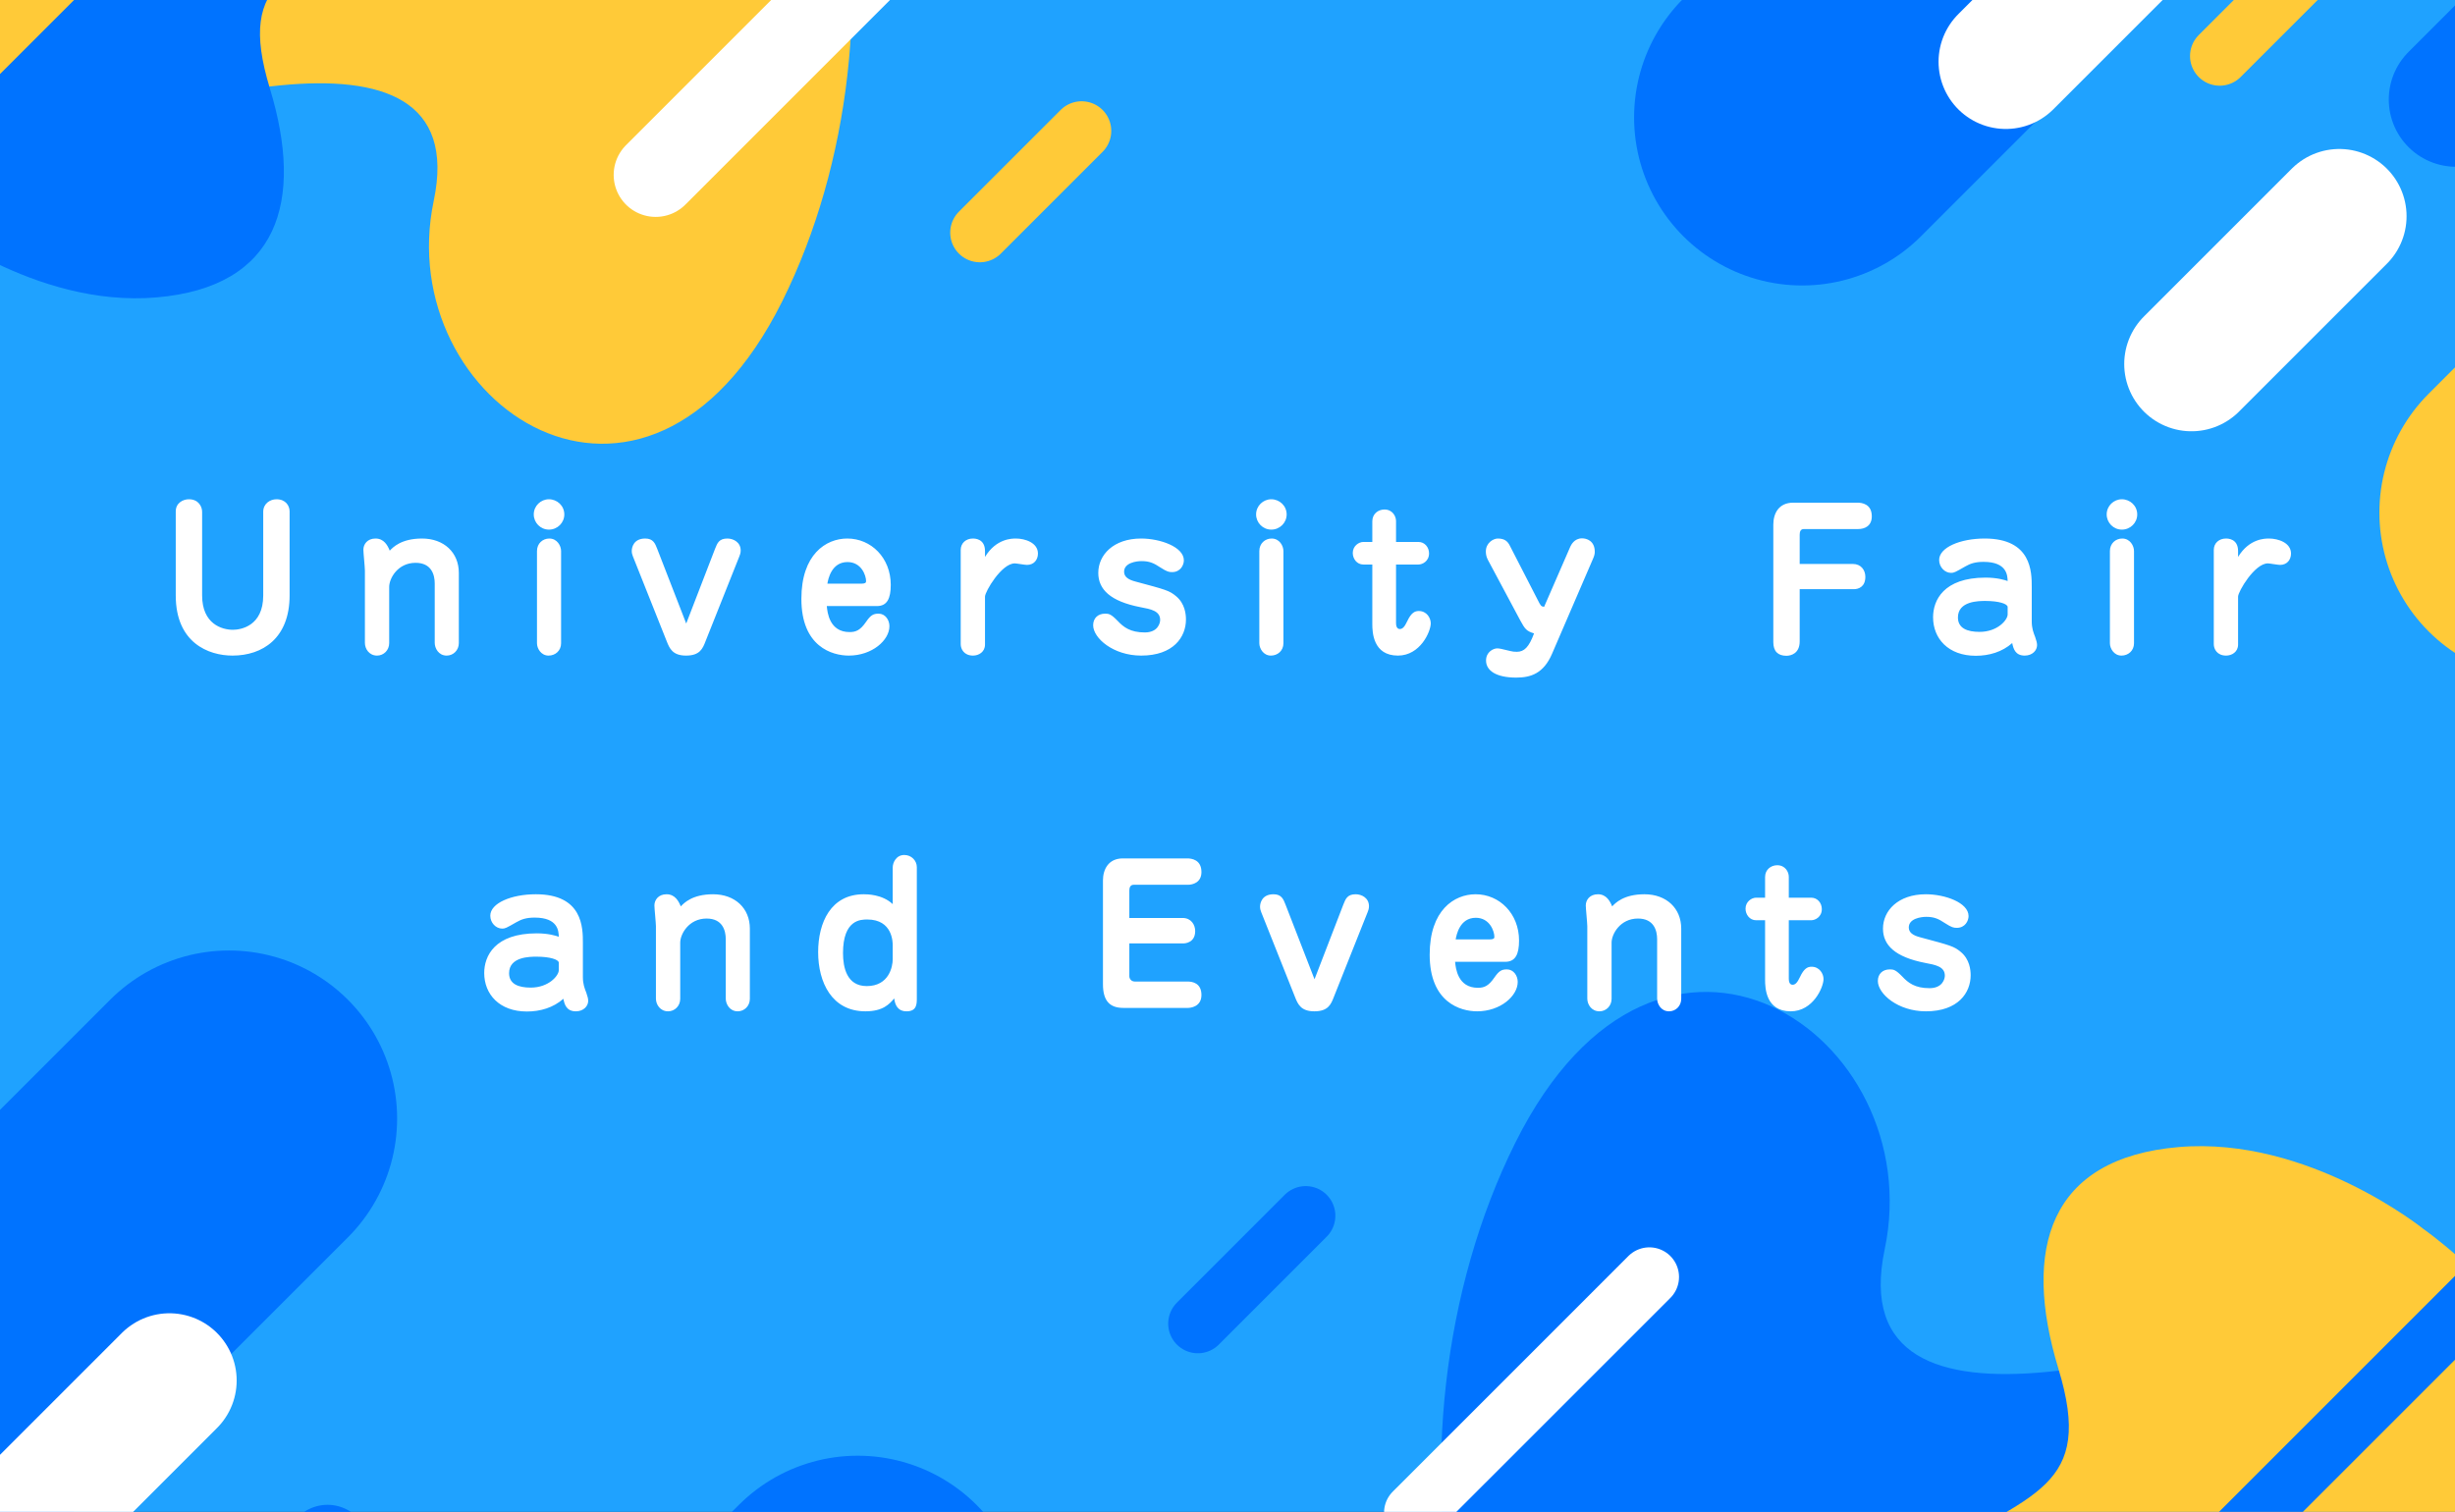 <svg width="414" height="255" viewBox="0 0 414 255" fill="none" xmlns="http://www.w3.org/2000/svg">
<rect x="0" y="0" width="414" height="255" fill="#333333" stroke="none"/>
<g clip-path="url(#clip0_1998_46207)">
<rect width="414" height="255" fill="#1FA2FF"/>
<path d="M96.962 -79.505C144.629 -67.029 155.012 4.409 131.921 50.8C108.829 97.197 65.951 68.047 73.143 33.869C80.335 -0.308 24.104 17.678 -7.718 29.14C-55.905 46.5 -33.213 -113.581 96.962 -79.511V-79.505Z" fill="#FFCA38"/>
<path d="M-12.596 37.107C-12.596 37.107 5.73 51.927 26.365 50.168C47.005 48.408 51.299 33.971 45.514 14.929C39.729 -4.107 49.402 -4.817 67.675 -15.677C85.948 -26.536 97.153 -37.36 82.196 -58.036C67.24 -78.718 45.741 -43.98 22.453 -47.081C-0.842 -50.182 -35.794 -63.439 -43.07 -26.298C-50.34 10.85 -12.596 37.107 -12.596 37.107Z" fill="#0073FF"/>
<path d="M303.91 19.805L424.716 -101" stroke="#0073FF" stroke-width="56.69" stroke-linecap="round" stroke-linejoin="round"/>
<path d="M374.316 9.452L434.722 -50.953" stroke="#FFCA38" stroke-width="10" stroke-linecap="round" stroke-linejoin="round"/>
<path d="M414.172 16.787L449.644 -18.685" stroke="#0073FF" stroke-width="22.68" stroke-linecap="round" stroke-linejoin="round"/>
<path d="M369.559 61.401L394.493 36.467" stroke="white" stroke-width="22.68" stroke-linecap="round" stroke-linejoin="round"/>
<path d="M-35.473 40.889L24.927 -19.511" stroke="#FFCA38" stroke-width="10" stroke-linecap="round" stroke-linejoin="round"/>
<path d="M110.572 29.498L148.06 -7.995" stroke="white" stroke-width="14.17" stroke-linecap="round" stroke-linejoin="round"/>
<path d="M429.594 86.454L454.927 61.121" stroke="#FFCA38" stroke-width="56.69" stroke-linecap="round" stroke-linejoin="round"/>
<path d="M165.24 39.236L182.398 22.079" stroke="#FFCA38" stroke-width="10" stroke-linecap="round" stroke-linejoin="round"/>
<path d="M338.248 10.412L398.654 -49.993" stroke="white" stroke-width="22.68" stroke-linecap="round" stroke-linejoin="round"/>
<path d="M38.623 188.661L-126 353.283" stroke="#0073FF" stroke-width="56.69" stroke-linecap="round" stroke-linejoin="round"/>
<path d="M28.571 232.844L-53.74 315.155" stroke="white" stroke-width="22.68" stroke-linecap="round" stroke-linejoin="round"/>
<path d="M55.233 260.896L-27.078 343.206" stroke="#0073FF" stroke-width="14.17" stroke-linecap="round" stroke-linejoin="round"/>
<path d="M144.64 273.873L110.119 308.393" stroke="#0073FF" stroke-width="56.69" stroke-linecap="round" stroke-linejoin="round"/>
<path d="M292.57 330.933C242.037 317.707 231.03 241.975 255.51 192.796C279.989 143.61 325.445 174.512 317.821 210.744C310.196 246.976 369.807 227.909 403.542 215.758C454.625 197.354 430.569 367.058 292.57 330.94V330.933Z" fill="#0073FF"/>
<path d="M408.715 207.318C408.715 207.318 389.288 191.607 367.413 193.472C345.532 195.337 340.98 210.643 347.113 230.829C353.245 251.009 342.991 251.762 323.62 263.274C304.249 274.787 292.369 286.261 308.225 308.18C324.081 330.099 346.872 293.273 371.56 296.566C396.255 299.854 433.309 313.908 441.015 274.528C448.722 235.147 408.709 207.311 408.709 207.311L408.715 207.318Z" fill="#FFCA38"/>
<path d="M432.966 203.303L368.936 267.339" stroke="#0073FF" stroke-width="10" stroke-linecap="round" stroke-linejoin="round"/>
<path d="M278.143 215.385L238.402 255.125" stroke="white" stroke-width="10" stroke-linecap="round" stroke-linejoin="round"/>
<path d="M220.189 205.055L202 223.25" stroke="#0073FF" stroke-width="10" stroke-linecap="round" stroke-linejoin="round"/>
<path d="M44.389 100.432V86.32C44.389 84.944 45.541 84.208 46.629 84.208C48.165 84.208 48.837 85.296 48.837 86.256V100.432C48.837 107.664 44.261 110.576 39.205 110.576C35.173 110.576 29.637 108.432 29.637 100.432V86.256C29.637 84.816 30.885 84.208 31.845 84.208C33.541 84.208 34.085 85.52 34.085 86.32V100.432C34.085 105.232 37.413 106.224 39.269 106.224C40.581 106.224 44.389 105.616 44.389 100.432ZM77.375 96.624V108.464C77.375 109.68 76.447 110.576 75.327 110.576C73.951 110.576 73.311 109.328 73.311 108.432V98.416C73.311 96.944 72.767 94.928 70.079 94.928C67.071 94.928 65.631 97.552 65.631 98.992V108.464C65.631 109.68 64.703 110.576 63.583 110.576C62.271 110.576 61.535 109.456 61.535 108.432V96.24C61.535 95.664 61.279 93.232 61.279 92.72C61.279 91.792 61.951 90.832 63.327 90.832C64.767 90.832 65.375 92.016 65.727 92.88C66.239 92.336 67.647 90.832 71.167 90.832C74.879 90.832 77.375 93.2 77.375 96.624ZM94.619 92.944V108.496C94.619 109.744 93.659 110.576 92.507 110.576C91.227 110.576 90.555 109.36 90.555 108.496V92.944C90.555 91.664 91.515 90.832 92.635 90.832C93.947 90.832 94.619 92.048 94.619 92.944ZM92.571 84.208C93.947 84.208 95.163 85.296 95.163 86.768C95.163 88.176 94.011 89.328 92.571 89.328C91.131 89.328 90.011 88.144 90.011 86.768C90.011 85.328 91.195 84.208 92.571 84.208ZM110.825 92.56L115.721 105.168L120.585 92.56C120.969 91.6 121.257 90.832 122.665 90.832C123.657 90.832 124.905 91.44 124.905 92.848C124.905 93.264 124.777 93.616 124.681 93.84L118.985 108.144C118.505 109.392 118.025 110.576 115.689 110.576C113.417 110.576 112.905 109.36 112.425 108.144L106.729 93.84C106.601 93.52 106.537 93.264 106.537 92.912C106.537 92.368 106.825 90.832 108.809 90.832C110.153 90.832 110.473 91.664 110.825 92.56ZM147.877 102.224H139.429C139.525 103.312 139.877 106.608 143.269 106.608C144.325 106.608 145.061 106.32 146.053 104.88C146.821 103.76 147.269 103.504 148.165 103.504C149.285 103.504 149.989 104.56 149.989 105.616C149.989 107.984 147.077 110.576 143.141 110.576C140.357 110.576 135.141 109.104 135.141 101.008C135.141 93.52 139.269 90.832 142.885 90.832C146.917 90.832 150.213 94.096 150.213 98.64C150.213 100.944 149.605 102.224 147.877 102.224ZM139.525 98.448H145.221C145.893 98.448 146.053 98.288 146.053 98.032C146.053 97.04 145.253 94.8 142.917 94.8C140.197 94.8 139.653 97.712 139.525 98.448ZM166.106 100.624V108.72C166.106 109.968 165.05 110.576 164.09 110.576C162.554 110.576 162.01 109.456 162.01 108.656V92.752C162.01 91.6 162.906 90.832 164.058 90.832C164.346 90.832 166.106 90.832 166.106 92.944V93.936C167.994 90.832 170.65 90.832 171.322 90.832C172.858 90.832 175.034 91.536 175.034 93.36C175.034 94.416 174.362 95.28 173.178 95.28C172.826 95.28 171.418 95.024 171.13 95.024C168.89 95.024 166.106 99.792 166.106 100.624ZM192.442 110.576C187.738 110.576 184.346 107.632 184.346 105.456C184.346 104.272 185.146 103.504 186.362 103.504C187.002 103.504 187.354 103.568 188.474 104.72C189.466 105.776 190.618 106.672 193.05 106.672C195.258 106.672 195.642 105.104 195.642 104.56C195.642 103.024 194.042 102.736 192.346 102.416C187.226 101.424 185.21 99.408 185.21 96.624C185.21 93.616 187.738 90.832 192.442 90.832C195.642 90.832 199.642 92.24 199.642 94.512C199.642 95.312 199.066 96.496 197.658 96.496C197.146 96.496 196.794 96.432 195.706 95.728C194.554 94.96 193.818 94.64 192.506 94.64C191.61 94.64 189.562 94.928 189.562 96.432C189.562 97.296 190.266 97.776 191.514 98.096C196.634 99.472 197.178 99.6 198.33 100.56C199.834 101.808 199.994 103.6 199.994 104.496C199.994 107.44 197.882 110.576 192.442 110.576ZM216.431 92.944V108.496C216.431 109.744 215.471 110.576 214.319 110.576C213.039 110.576 212.367 109.36 212.367 108.496V92.944C212.367 91.664 213.327 90.832 214.447 90.832C215.759 90.832 216.431 92.048 216.431 92.944ZM214.383 84.208C215.759 84.208 216.975 85.296 216.975 86.768C216.975 88.176 215.823 89.328 214.383 89.328C212.943 89.328 211.823 88.144 211.823 86.768C211.823 85.328 213.007 84.208 214.383 84.208ZM231.421 95.216H229.917C228.797 95.216 228.125 94.224 228.125 93.264C228.125 92.08 229.149 91.408 229.917 91.408H231.421V87.92C231.421 86.672 232.413 85.936 233.469 85.936C234.813 85.936 235.421 87.056 235.421 87.888V91.408H239.197C240.253 91.408 240.989 92.304 240.989 93.328C240.989 94.672 239.869 95.216 239.197 95.216H235.421V105.104C235.421 105.488 235.517 106.096 236.061 106.096C236.509 106.096 236.861 105.744 237.309 104.784C237.981 103.344 238.589 103.056 239.261 103.056C240.605 103.056 241.277 104.24 241.277 105.136C241.277 106.512 239.517 110.576 235.741 110.576C231.549 110.576 231.421 106.64 231.421 105.264V95.216ZM256.36 104.624L250.888 94.384C250.6 93.84 250.568 93.296 250.568 93.008C250.568 91.568 251.816 90.832 252.584 90.832C253.736 90.832 254.248 91.312 254.6 92.016L259.272 101.104C259.816 102.192 259.88 102.288 260.392 102.352L264.808 92.208C264.936 91.952 265.448 90.8 266.792 90.8C267.528 90.8 268.936 91.184 268.936 93.072C268.936 93.456 268.84 93.776 268.648 94.224L261.736 110.256C260.296 113.616 258.12 114.288 255.688 114.288C252.296 114.288 250.6 113.104 250.6 111.408C250.6 109.936 251.848 109.36 252.488 109.36C252.84 109.36 253.256 109.456 254.696 109.808C255.048 109.904 255.368 109.936 255.784 109.936C257.032 109.936 257.832 109.168 258.696 106.832C257.416 106.448 257.16 106.096 256.36 104.624ZM303.492 99.376V108.176C303.492 110.224 302.02 110.608 301.252 110.608C299.844 110.608 299.044 109.872 299.044 108.304V88.496C299.044 86.576 299.972 84.784 302.404 84.784H313.252C313.988 84.784 315.652 85.008 315.652 87.088C315.652 88.752 314.404 89.232 313.38 89.232H304.196C303.652 89.232 303.492 89.648 303.492 90.192V95.12H312.452C313.828 95.12 314.564 96.144 314.564 97.296C314.564 98.928 313.476 99.376 312.612 99.376H303.492ZM342.625 99.056V104.816C342.625 105.968 342.913 106.704 343.201 107.44C343.425 108.08 343.521 108.464 343.521 108.816C343.521 109.68 342.753 110.576 341.441 110.576C339.809 110.576 339.521 109.36 339.329 108.464C337.633 109.968 335.425 110.608 333.185 110.608C328.545 110.608 325.985 107.696 325.985 104.112C325.985 101.296 327.713 97.424 334.849 97.424C336.833 97.424 338.113 97.84 338.561 98C338.529 97.072 338.465 94.768 334.497 94.768C333.089 94.768 332.257 95.056 331.425 95.536C329.697 96.528 329.505 96.624 329.025 96.624C327.937 96.624 327.009 95.632 327.009 94.448C327.009 92.336 330.561 90.832 334.689 90.832C342.625 90.832 342.625 96.496 342.625 99.056ZM338.561 103.632V102.384C338.561 101.84 337.057 101.36 334.817 101.36C333.697 101.36 330.177 101.36 330.177 104.144C330.177 105.968 331.745 106.576 333.825 106.576C336.865 106.576 338.561 104.56 338.561 103.632ZM359.869 92.944V108.496C359.869 109.744 358.909 110.576 357.757 110.576C356.477 110.576 355.805 109.36 355.805 108.496V92.944C355.805 91.664 356.765 90.832 357.885 90.832C359.197 90.832 359.869 92.048 359.869 92.944ZM357.821 84.208C359.197 84.208 360.413 85.296 360.413 86.768C360.413 88.176 359.261 89.328 357.821 89.328C356.381 89.328 355.261 88.144 355.261 86.768C355.261 85.328 356.445 84.208 357.821 84.208ZM377.419 100.624V108.72C377.419 109.968 376.363 110.576 375.403 110.576C373.867 110.576 373.323 109.456 373.323 108.656V92.752C373.323 91.6 374.219 90.832 375.371 90.832C375.659 90.832 377.419 90.832 377.419 92.944V93.936C379.307 90.832 381.963 90.832 382.635 90.832C384.171 90.832 386.347 91.536 386.347 93.36C386.347 94.416 385.675 95.28 384.491 95.28C384.139 95.28 382.731 95.024 382.443 95.024C380.203 95.024 377.419 99.792 377.419 100.624ZM98.296 159.056V164.816C98.296 165.968 98.585 166.704 98.873 167.44C99.097 168.08 99.192 168.464 99.192 168.816C99.192 169.68 98.424 170.576 97.112 170.576C95.481 170.576 95.192 169.36 95.001 168.464C93.305 169.968 91.097 170.608 88.856 170.608C84.216 170.608 81.656 167.696 81.656 164.112C81.656 161.296 83.385 157.424 90.52 157.424C92.504 157.424 93.784 157.84 94.233 158C94.201 157.072 94.136 154.768 90.168 154.768C88.76 154.768 87.928 155.056 87.097 155.536C85.368 156.528 85.177 156.624 84.697 156.624C83.609 156.624 82.68 155.632 82.68 154.448C82.68 152.336 86.233 150.832 90.361 150.832C98.296 150.832 98.296 156.496 98.296 159.056ZM94.233 163.632V162.384C94.233 161.84 92.728 161.36 90.489 161.36C89.368 161.36 85.849 161.36 85.849 164.144C85.849 165.968 87.416 166.576 89.496 166.576C92.537 166.576 94.233 164.56 94.233 163.632ZM126.453 156.624V168.464C126.453 169.68 125.525 170.576 124.405 170.576C123.029 170.576 122.389 169.328 122.389 168.432V158.416C122.389 156.944 121.845 154.928 119.157 154.928C116.149 154.928 114.709 157.552 114.709 158.992V168.464C114.709 169.68 113.781 170.576 112.661 170.576C111.349 170.576 110.613 169.456 110.613 168.432V156.24C110.613 155.664 110.357 153.232 110.357 152.72C110.357 151.792 111.029 150.832 112.405 150.832C113.845 150.832 114.453 152.016 114.805 152.88C115.317 152.336 116.725 150.832 120.245 150.832C123.957 150.832 126.453 153.2 126.453 156.624ZM154.609 146.256V168.336C154.609 169.328 154.609 170.576 152.881 170.576C151.409 170.576 150.929 169.52 150.801 168.4C149.969 169.36 148.913 170.576 145.937 170.576C140.273 170.576 137.969 165.68 137.969 160.592C137.969 155.6 140.113 150.832 145.649 150.832C146.193 150.832 148.785 150.832 150.545 152.496V146.288C150.545 145.552 151.089 144.208 152.497 144.208C153.713 144.208 154.609 145.168 154.609 146.256ZM150.545 161.776V159.472C150.545 158.96 150.545 155.088 146.257 155.088C145.169 155.088 142.161 155.088 142.161 160.752C142.161 163.12 142.769 166.32 146.161 166.32C149.905 166.32 150.545 163.056 150.545 161.776ZM190.446 154.832H199.438C200.878 154.832 201.55 155.984 201.55 157.04C201.55 158.992 199.885 159.12 199.566 159.12H190.446V164.656C190.446 165.072 190.766 165.552 191.374 165.552H200.27C201.038 165.552 202.606 165.776 202.606 167.824C202.606 169.84 200.718 170 200.333 170H189.422C187.15 170 185.998 168.816 185.998 166V148.496C185.998 146.672 186.894 144.784 189.358 144.784H200.206C200.91 144.784 202.606 144.976 202.606 147.088C202.606 148.88 201.102 149.232 200.333 149.232H191.182C190.606 149.232 190.446 149.712 190.446 150.192V154.832ZM216.778 152.56L221.674 165.168L226.538 152.56C226.922 151.6 227.21 150.832 228.618 150.832C229.61 150.832 230.858 151.44 230.858 152.848C230.858 153.264 230.73 153.616 230.634 153.84L224.938 168.144C224.458 169.392 223.978 170.576 221.642 170.576C219.37 170.576 218.858 169.36 218.378 168.144L212.682 153.84C212.554 153.52 212.49 153.264 212.49 152.912C212.49 152.368 212.778 150.832 214.762 150.832C216.106 150.832 216.426 151.664 216.778 152.56ZM253.83 162.224H245.382C245.478 163.312 245.83 166.608 249.222 166.608C250.278 166.608 251.014 166.32 252.006 164.88C252.774 163.76 253.222 163.504 254.118 163.504C255.238 163.504 255.942 164.56 255.942 165.616C255.942 167.984 253.03 170.576 249.094 170.576C246.31 170.576 241.094 169.104 241.094 161.008C241.094 153.52 245.222 150.832 248.838 150.832C252.87 150.832 256.166 154.096 256.166 158.64C256.166 160.944 255.558 162.224 253.83 162.224ZM245.478 158.448H251.174C251.846 158.448 252.006 158.288 252.006 158.032C252.006 157.04 251.206 154.8 248.87 154.8C246.15 154.8 245.606 157.712 245.478 158.448ZM283.515 156.624V168.464C283.515 169.68 282.587 170.576 281.467 170.576C280.091 170.576 279.451 169.328 279.451 168.432V158.416C279.451 156.944 278.907 154.928 276.219 154.928C273.211 154.928 271.771 157.552 271.771 158.992V168.464C271.771 169.68 270.843 170.576 269.723 170.576C268.411 170.576 267.675 169.456 267.675 168.432V156.24C267.675 155.664 267.419 153.232 267.419 152.72C267.419 151.792 268.091 150.832 269.467 150.832C270.907 150.832 271.515 152.016 271.867 152.88C272.379 152.336 273.787 150.832 277.307 150.832C281.019 150.832 283.515 153.2 283.515 156.624ZM297.656 155.216H296.152C295.032 155.216 294.36 154.224 294.36 153.264C294.36 152.08 295.384 151.408 296.152 151.408H297.656V147.92C297.656 146.672 298.648 145.936 299.704 145.936C301.048 145.936 301.656 147.056 301.656 147.888V151.408H305.432C306.488 151.408 307.224 152.304 307.224 153.328C307.224 154.672 306.104 155.216 305.432 155.216H301.656V165.104C301.656 165.488 301.752 166.096 302.296 166.096C302.744 166.096 303.095 165.744 303.544 164.784C304.216 163.344 304.824 163.056 305.496 163.056C306.84 163.056 307.512 164.24 307.512 165.136C307.512 166.512 305.752 170.576 301.976 170.576C297.784 170.576 297.656 166.64 297.656 165.264V155.216ZM324.77 170.576C320.066 170.576 316.674 167.632 316.674 165.456C316.674 164.272 317.474 163.504 318.69 163.504C319.33 163.504 319.682 163.568 320.802 164.72C321.794 165.776 322.946 166.672 325.378 166.672C327.586 166.672 327.97 165.104 327.97 164.56C327.97 163.024 326.37 162.736 324.674 162.416C319.554 161.424 317.538 159.408 317.538 156.624C317.538 153.616 320.066 150.832 324.77 150.832C327.97 150.832 331.97 152.24 331.97 154.512C331.97 155.312 331.394 156.496 329.986 156.496C329.474 156.496 329.122 156.432 328.034 155.728C326.882 154.96 326.146 154.64 324.834 154.64C323.938 154.64 321.89 154.928 321.89 156.432C321.89 157.296 322.594 157.776 323.842 158.096C328.962 159.472 329.506 159.6 330.658 160.56C332.162 161.808 332.322 163.6 332.322 164.496C332.322 167.44 330.21 170.576 324.77 170.576Z" fill="white"/>
</g>
<defs>
<clipPath id="clip0_1998_46207">
<rect width="414" height="255" fill="white"/>
</clipPath>
</defs>
</svg>
